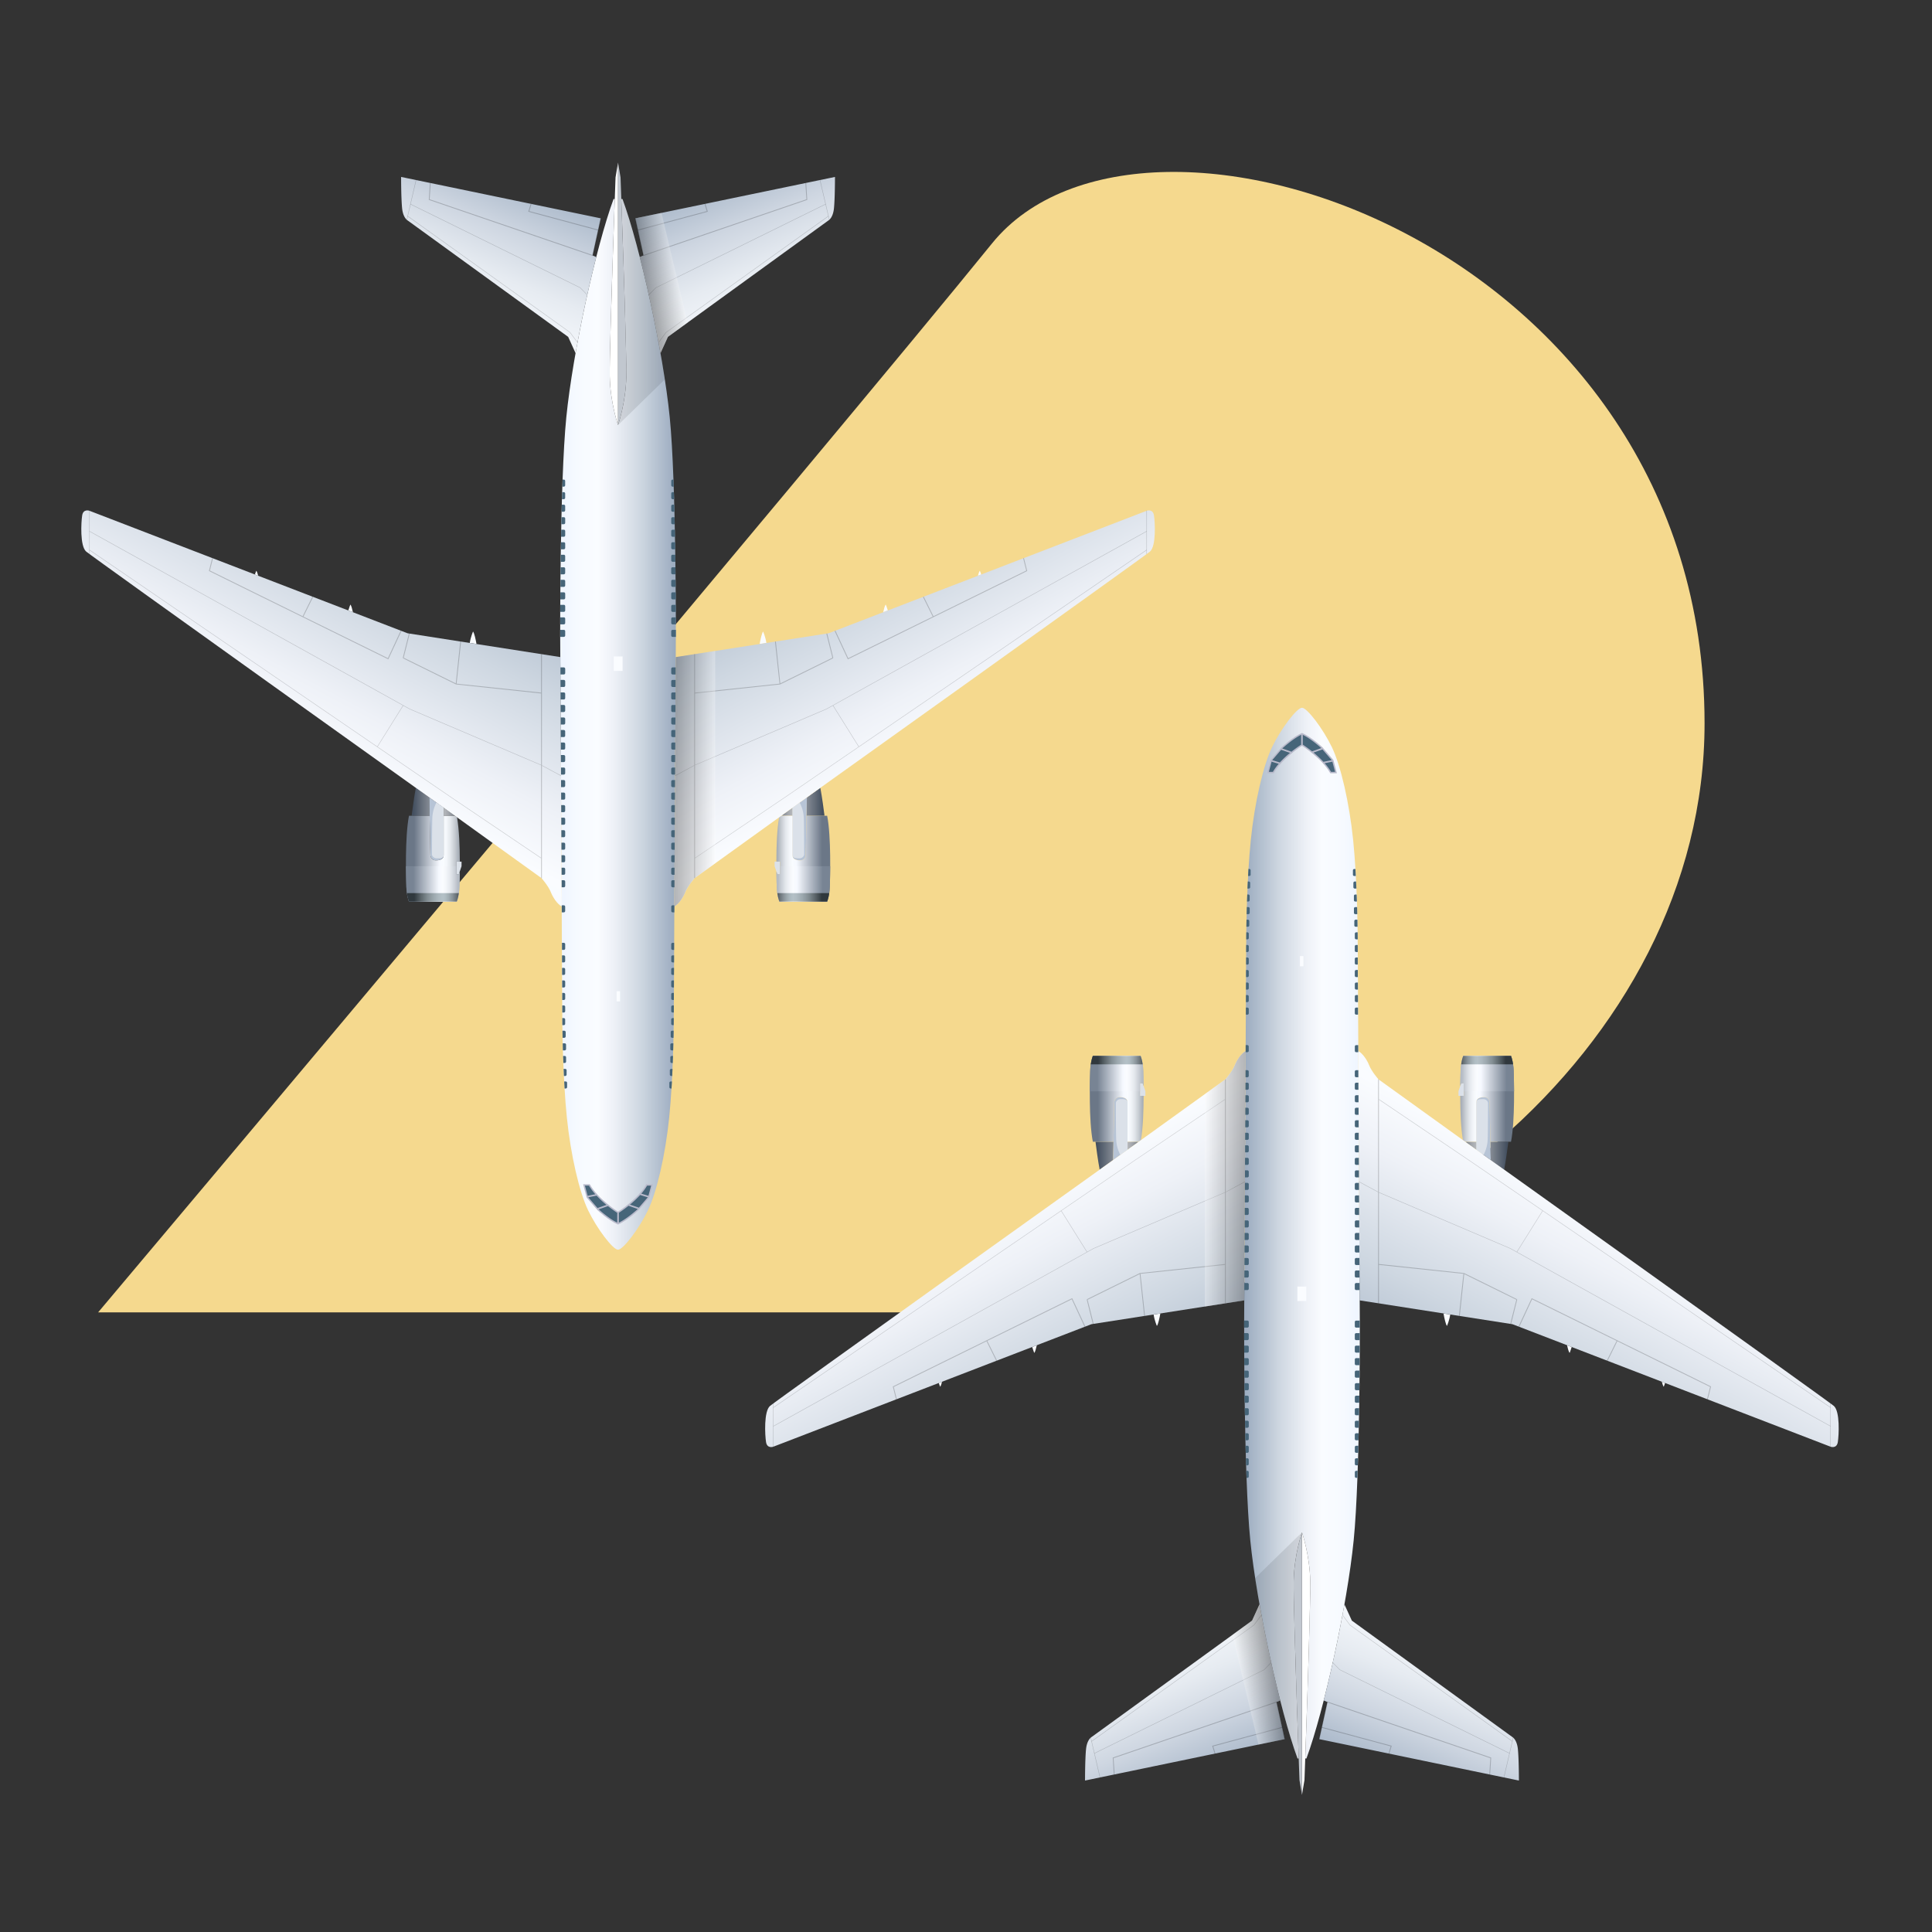 <svg width="404" height="404" fill="none" xmlns="http://www.w3.org/2000/svg">
  <rect width="100%" height="100%" fill="#333333" stroke="none"/>
  <path d="M219.93 274.433c67.847 0 136.511-55.139 136.511-123.168 0-100.368-117.301-139.487-148.995-100.368C175.789 90.016 20.515 274.433 20.515 274.433h199.452-.037Z" fill="#F5D98E"/>
  <path d="M270.518 330.662c.1-5.559 1.735-10.22 1.735-10.22s1.63 4.661 1.735 10.22c.078 4.337-.705 27.203-1.05 37.052h.251c3.709-10.095 8.517-31.983 9.88-45.637 1.364-13.648 1.281-45.809 1.281-45.809s-.424-72.118-.424-77.218c0-5.1-.162-15.456-.966-23.356-.805-7.901-2.602-15.619-4.457-19.47-1.855-3.851-5.179-8.224-6.25-8.224-1.071 0-4.394 4.373-6.249 8.224-1.855 3.851-3.647 11.569-4.452 19.47-.805 7.9-.967 18.262-.967 23.356 0 5.095-.423 77.218-.423 77.218s-.083 32.161 1.28 45.809c1.364 13.649 6.171 35.542 9.881 45.637h.251c-.35-9.849-1.129-32.715-1.05-37.052h-.006Z" fill="url(#a)"/>
  <path d="M272.253 320.442s-1.63 4.661-1.734 10.22c-.079 4.337.705 27.203 1.05 37.052h-.251c-3.051-8.308-6.845-24.6-8.857-37.721l9.787-9.556.005.005Z" fill="#000" style="mix-blend-mode:multiply" opacity=".1"/>
  <path d="M272.253 155.948s-4.227 2.681-5.909 5.748h-1.385l.742-2.79 2.299-2.665s2.398-2.205 4.259-2.973c1.86.768 4.258 2.973 4.258 2.973l2.299 2.665.742 2.79h-1.384c-1.683-3.067-5.91-5.748-5.91-5.748h-.011Z" fill="#B9BACB" style="mix-blend-mode:multiply"/>
  <path d="M226.889 372.329s0-4.478.214-6.569c.151-1.468.684-2.137.982-2.403a.263.263 0 0 0 .042-.037c.105-.083.172-.12.172-.12l33.525-24.313 1.552-3.407c.131.742.267 1.484.408 2.237a265.585 265.585 0 0 0 2.038 9.949 261.688 261.688 0 0 0 1.886 7.911l-.763.334 1.709 7.759-35.652 7.394-6.108 1.265h-.005Z" fill="url(#b)"/>
  <path d="M238.384 226.514v2.644h1.128v-.962l-.564-1.682h-.564Z" fill="#DBE1E9"/>
  <path d="m236.158 240.157-.376.271v-1.677h2.179c0 .037-.011.084-.016.125l-1.787 1.286v-.005Z" fill="url(#c)"/>
  <path d="M229.95 244.588c-.36-1.918-.726-4.677-.872-5.842h3.762l-.073 3.83c-.816.58-1.756 1.254-2.817 2.012Z" fill="url(#d)"/>
  <path d="M235.782 230.505v9.918c-.518.371-1.558 1.108-3.015 2.153l.235-12.024s.026-1.128 1.16-1.128 1.614.434 1.614 1.081h.006Z" fill="#B7C4D6"/>
  <path d="M235.76 230.281c.016.073.021.146.021.225v9.917c-.318.225-.825.591-1.51 1.077a7.573 7.573 0 0 1-.867-3.313c-.068-2.67-.068-7.603-.068-7.603s.167-.747 1.055-.747c.753 0 1.066.026 1.369.434v.01Z" fill="#DBE1E9"/>
  <path d="m233.002 230.553-.162 8.193h-4.316c-.868-4.441-.622-12.843-.554-14.823.068-1.981.554-3.125.554-3.125h9.99s.486 1.144.554 3.125c.021.585.058 1.729.073 3.166l-.193-.58h-.564v2.644h.768c-.011 3.057-.131 6.72-.58 9.259l-.46.329h-2.336v-8.24c0-.648-.475-1.082-1.614-1.082-1.139 0-1.16 1.129-1.16 1.129v.005Z" fill="url(#e)"/>
  <path d="M238.948 226.514h-.564v1.683h-10.497c.01-1.949.057-3.548.083-4.274.068-1.981.554-3.125.554-3.125h9.991s.486 1.144.554 3.125c.021.585.057 1.729.073 3.166l-.194-.58v.005Z" fill="url(#f)"/>
  <path d="M228.09 222.569c.168-1.134.434-1.766.434-1.766h9.991s.266.632.433 1.766H228.09Z" fill="url(#g)"/>
  <path d="M242.642 274.659c-.156.862-.454 2.299-.726 2.608 0 0-.507-1.155-.679-2.383l1.411-.22-.006-.005Zm-25.838 6.647c-.152.7-.345 1.405-.528 1.609 0 0-.23-.522-.434-1.238l.962-.371Zm-19.809 7.629c-.126.486-.261.893-.397 1.045 0 0-.136-.309-.293-.779l.685-.266h.005Z" fill="#FAFCFF"/>
  <path d="m228.216 276.905 31.967-4.985c.058-9.807.199-34.22.298-52.152-1.003.548-1.881 1.949-2.294 2.994-.527 1.327-1.954 2.941-1.954 2.941l-20.075 14.448s-73.816 52.707-75.138 53.841c-1.322 1.133-1.061 6.123-.836 7.555.224 1.432 1.499.983 1.499.983l66.533-25.625Z" fill="url(#h)"/>
  <path d="M161.757 302.551v-9.076h-.089v9.044h.01l.021.053.058-.021Zm62.362-31.053.084-.042 2.759 5.931-.162.073-2.681-5.764-17.666 8.695 2.037 4.107-.156.079-2.038-4.107-19.401 9.551.642 2.566-.167.042-.679-2.702 37.428-18.429Z" fill="#000" style="mix-blend-mode:multiply" opacity=".2"/>
  <path d="M256.15 225.709v4.144l-18.79 12.692-75.672 51.75.053.073 60.147-41.138 5.366 8.58-65.56 36.388.042.079 65.644-36.441 1.327-.737 27.448-11.704v14.923l-17.802 1.891-11.067 5.461.041.078-.083.021 1.275 5.1.172-.042-1.259-5.032 10.889-5.371.936 8.762.172-.021-.941-8.799 17.667-1.87v8.041h.177v-23.226l4.024-2.168-.042-.079-3.982 2.148v-23.503h-.182Zm0 4.248v19.344l-27.485 11.72-1.332.742-5.372-8.585 15.446-10.566 18.743-12.655Z" fill="#000" style="mix-blend-mode:multiply" opacity=".2"/>
  <path d="M306.108 226.514v2.644h-1.129v-.962l.564-1.682h.565Z" fill="#DBE1E9"/>
  <path d="m308.333 240.157.377.271v-1.677h-2.179c0 .037.01.084.015.125l1.782 1.286.005-.005Z" fill="url(#i)"/>
  <path d="M314.541 244.588c.36-1.918.726-4.677.873-5.842h-3.763l.074 3.83c.815.58 1.755 1.254 2.816 2.012Z" fill="url(#j)"/>
  <path d="M308.715 230.505v9.918c.517.371 1.557 1.108 3.015 2.153l-.235-12.024s-.026-1.128-1.16-1.128-1.615.434-1.615 1.081h-.005Z" fill="#B7C4D6"/>
  <path d="M308.736 230.281a1.035 1.035 0 0 0-.021.225v9.917c.319.225.825.591 1.51 1.077a7.56 7.56 0 0 0 .867-3.313c.068-2.67.068-7.603.068-7.603s-.167-.747-1.055-.747c-.753 0-1.066.026-1.369.434v.01Z" fill="#DBE1E9"/>
  <path d="m311.489 230.553.162 8.193h4.316c.868-4.441.627-12.843.554-14.823-.068-1.981-.554-3.125-.554-3.125h-9.99s-.486 1.144-.554 3.125c-.021.585-.058 1.729-.073 3.166l.193-.58h.564v2.644h-.768c.011 3.057.131 6.72.58 9.259l.46.329h2.336v-8.24c0-.648.475-1.082 1.614-1.082 1.14 0 1.16 1.129 1.16 1.129v.005Z" fill="url(#k)"/>
  <path d="M305.543 226.514h.565v1.683h10.497c-.01-1.949-.057-3.548-.083-4.274-.068-1.981-.554-3.125-.554-3.125h-9.991s-.486 1.144-.554 3.125c-.021.585-.057 1.729-.073 3.166l.193-.58v.005Z" fill="url(#l)"/>
  <path d="M316.401 222.569c-.167-1.134-.433-1.766-.433-1.766h-9.991s-.266.632-.434 1.766h10.858Z" fill="url(#m)"/>
  <path d="M301.849 274.659c.157.862.455 2.299.727 2.608 0 0 .507-1.155.679-2.383l-1.411-.22.005-.005Zm25.844 6.647c.151.7.345 1.405.528 1.609 0 0 .23-.522.433-1.238l-.961-.371Zm19.809 7.629c.125.48.261.893.397 1.045 0 0 .136-.309.293-.779l-.685-.266h-.005Z" fill="#FAFCFF"/>
  <path d="m316.276 276.905-31.968-4.985c-.057-9.807-.198-34.22-.298-52.152 1.003.548 1.881 1.949 2.294 2.994.528 1.327 1.954 2.941 1.954 2.941l20.076 14.448s73.821 52.707 75.138 53.841c1.322 1.133 1.061 6.123.836 7.555-.225 1.432-1.5.983-1.5.983l-66.532-25.625Z" fill="url(#n)"/>
  <path d="M382.83 302.488v-9.013h-.089v9.076l.057.021.021-.053h.011v-.031Zm-62.458-30.99-.078-.042-2.759 5.931.162.073 2.681-5.764 17.666 8.695-2.038 4.107.157.079 2.038-4.107 19.396 9.551-.643 2.566.172.042.68-2.702-37.434-18.429Z" fill="#000" style="mix-blend-mode:multiply" opacity=".2"/>
  <path d="M288.17 225.709v23.503l-3.982-2.148-.042.078 4.024 2.169v23.226h.178v-8.042l17.666 1.871-.941 8.799.178.021.935-8.763 10.89 5.372-1.26 5.032.173.042 1.275-5.1-.089-.021.042-.078-11.067-5.461-17.802-1.891v-14.923l27.442 11.704 1.327.737 65.645 36.44.041-.078-65.56-36.394 5.366-8.579 60.147 41.138.053-.074-75.672-51.755-18.789-12.692v-4.144h-.178v.011Zm18.92 16.903 15.446 10.566-5.371 8.585-1.333-.742-27.484-11.721v-19.343l18.742 12.655Zm-74.407 124.919.225 3.538.172-.011-.214-3.402 34.011-11.636 1.688 7.665.172-.036-1.73-7.859-.094.031-34.23 11.71Z" fill="#000" style="mix-blend-mode:multiply" opacity=".2"/>
  <path d="m253.479 365.061.513 1.656.167-.052-.455-1.484 14.427-3.883-.047-.172-14.605 3.935Zm-25.357-1.714-.087.02 1.939 8.32.087-.02-1.939-8.32Z" fill="#000" style="mix-blend-mode:multiply" opacity=".2"/>
  <path d="m228.236 364.099.053.073 33.953-24.318 1.578-2.111-.073-.053-1.573 2.101-33.938 24.308Zm.597 2.501.036.079 35.505-17.484 1.479-1.505-.063-.057-1.473 1.494-35.484 17.473Z" fill="#000" style="mix-blend-mode:multiply" opacity=".2"/>
  <path d="M317.619 372.329s0-4.478-.215-6.569c-.151-1.468-.684-2.137-.982-2.403-.016-.011-.031-.026-.042-.037a1.329 1.329 0 0 0-.172-.12l-33.525-24.313-1.552-3.407c-.131.742-.267 1.484-.408 2.237a267.6 267.6 0 0 1-2.037 9.949 264.687 264.687 0 0 1-1.887 7.911l.763.334-1.708 7.759 35.651 7.394 6.108 1.265h.006Z" fill="url(#o)"/>
  <path d="m311.824 367.531-.225 3.538-.172-.011.214-3.402-34.011-11.636-1.682 7.665-.173-.036 1.725-7.859.094.031 34.23 11.71Z" fill="#000" style="mix-blend-mode:multiply" opacity=".2"/>
  <path d="m291.028 365.061-.512 1.656-.167-.052.454-1.484-14.427-3.883.047-.172 14.605 3.935Zm25.354-1.72-1.939 8.32.086.02 1.94-8.32-.087-.02Z" fill="#000" style="mix-blend-mode:multiply" opacity=".2"/>
  <path d="m316.271 364.099-.052.073-33.954-24.318-1.573-2.111.068-.053 1.573 2.101 33.938 24.308Zm-.59 2.501-.042.079-35.505-17.484-1.474-1.505.063-.057 1.468 1.494 35.49 17.473Z" fill="#000" style="mix-blend-mode:multiply" opacity=".2"/>
  <path d="M272.253 320.442s1.631 4.661 1.735 10.22c.099 5.56-1.212 41.567-1.212 41.567l-.523 3.098v-54.89.005Z" fill="#fff"/>
  <path d="M272.253 320.442s-1.63 4.661-1.734 10.22c-.1 5.56 1.212 41.567 1.212 41.567l.522 3.098v-54.89.005Z" fill="#C1C7CF"/>
  <path style="mix-blend-mode:multiply" opacity=".3" d="M251.948 273.212v-44.415l4.29-3.088s1.427-1.614 1.954-2.942c.413-1.045 1.291-2.445 2.294-2.994-.099 17.939-.24 42.345-.298 52.153l-8.24 1.286Z" fill="url(#p)"/>
  <path style="mix-blend-mode:multiply" opacity=".3" d="M263.783 337.717a267.14 267.14 0 0 0 2.038 9.948 260.197 260.197 0 0 0 1.887 7.911l-.763.335 1.708 7.759-5.486 1.139-5.445-22.938 4.112-2.979 1.552-3.407c.131.742.267 1.484.408 2.237l-.011-.005Z" fill="url(#q)"/>
  <path d="M272.562 199.929h-.727v2.132h.727v-2.132Zm.601 69.102h-1.855v3.026h1.855v-3.026Z" fill="#FAFCFF"/>
  <path d="M272.421 155.712c.131.084.93.601 1.938 1.406l1.939-.679c-.162-.147-2.189-1.975-3.877-2.775v2.048Zm-.34 0v-2.048c-1.745.836-3.866 2.769-3.866 2.769l-.073.084 1.922.669a23.621 23.621 0 0 1 2.017-1.468v-.006Zm-2.325 1.72-1.855-.643-1.871 2.169 1.599.485a20.37 20.37 0 0 1 2.122-2.011h.005Zm-3.856 1.839-.565 2.132h.842c.334-.585.752-1.149 1.212-1.682l-1.489-.45Zm10.643-2.555-1.87.653a21.934 21.934 0 0 1 2.069 1.933l1.73-.345-1.929-2.241Zm2.064 2.56-1.599.319c.502.57.962 1.181 1.328 1.808h.841l-.565-2.127h-.005Zm5.314 39.805h-.329a.29.29 0 0 1-.288-.287v-.899a.29.29 0 0 1 .288-.292h.318c.006.517.006 1.003.006 1.447v.031h.005Zm-.011-2.649h-.313a.29.29 0 0 1-.287-.292v-.894c0-.162.13-.287.287-.287h.303c0 .512.01 1.003.016 1.473h-.006Zm-.036-2.639h-.387a.287.287 0 0 1-.287-.292v-.894c0-.157.13-.293.287-.293h.361c.01.507.021.998.026 1.479Zm-.052-2.633h-.413a.287.287 0 0 1-.287-.292v-.899c0-.162.13-.287.287-.287h.376c.016.501.026.992.037 1.478Zm-.079-2.639h-.339a.287.287 0 0 1-.288-.287v-.894c0-.162.131-.287.288-.287h.282c.021.496.036.987.057 1.473v-.005Zm-.104-2.711h-.34a.292.292 0 0 1-.293-.288v-.898c0-.157.131-.293.293-.293h.272c.021.496.047.988.068 1.479Zm-.126-2.624h-.318a.287.287 0 0 1-.288-.287V182a.29.29 0 0 1 .288-.287h.235c.031.491.057.982.083 1.479v-.006Zm.413 18.519h-.334a.292.292 0 0 1-.288-.293v-.899a.29.29 0 0 1 .288-.292h.329v1.478l.005.006Zm.016 2.612h-.35a.292.292 0 0 1-.288-.293v-.898c0-.157.131-.293.288-.293h.339c0 .46 0 .951.005 1.479l.006.005Zm.015 2.617h-.36a.29.29 0 0 1-.287-.292v-.894c0-.162.13-.287.287-.287h.35c0 .47.005.961.01 1.473Zm.011 2.619h-.371a.29.29 0 0 1-.287-.293v-.894c0-.161.13-.287.287-.287h.366c0 .476.005.967.005 1.474Zm.01 2.622h-.386a.295.295 0 0 1-.288-.293v-.898c0-.162.131-.288.288-.288h.381c0 .481.005.972.005 1.479Zm.047 7.85h-.428a.29.29 0 0 1-.287-.293v-.893a.29.29 0 0 1 .287-.293h.423c0 .486 0 .982.005 1.479Zm.026 5.24h-.459a.292.292 0 0 1-.288-.293v-.893c0-.162.131-.293.288-.293h.449c0 .486.005.982.005 1.479h.005Zm.016 2.618h-.475a.292.292 0 0 1-.288-.293v-.898c0-.162.131-.288.288-.288h.465c0 .486 0 .983.005 1.479h.005Zm.016 2.617h-.486a.29.29 0 0 1-.287-.292v-.899c0-.162.13-.288.287-.288h.481c0 .492 0 .983.005 1.479Zm.01 2.618h-.501a.29.29 0 0 1-.288-.292v-.899a.29.29 0 0 1 .288-.287h.496c0 .491.005.982.005 1.478Zm.021 2.612h-.517a.29.29 0 0 1-.287-.292v-.894c0-.162.13-.287.287-.287h.507c0 .491.005.982.01 1.473Zm.011 2.619h-.533a.292.292 0 0 1-.288-.293v-.893c0-.162.131-.293.288-.293h.527c0 .491 0 .982.006 1.474v.005Zm.015 2.624h-.543a.29.29 0 0 1-.287-.288v-.899c0-.162.13-.287.287-.287h.538c0 .491.005.988.005 1.479v-.005Zm.016 2.617h-.564a.29.29 0 0 1-.288-.288v-.898c0-.162.131-.288.288-.288h.553c0 .491.006.988.011 1.479v-.005Zm.016 2.618h-.575a.29.29 0 0 1-.287-.288v-.898a.29.29 0 0 1 .287-.288h.57c0 .492-.001.988.005 1.479v-.005Zm.01 2.617h-.59a.29.29 0 0 1-.288-.288v-.893c0-.162.131-.288.288-.288h.585c0 .497.005.988.005 1.474v-.005Zm.021 2.618h-.606a.29.29 0 0 1-.287-.292v-.894c0-.162.13-.287.287-.287h.596c0 .496.005.987.01 1.473Zm.01 2.618h-.621a.292.292 0 0 1-.288-.293v-.898c0-.162.131-.293.288-.293h.611c0 .497 0 .988.005 1.479l.005.005Zm.016 2.618h-.632a.29.29 0 0 1-.287-.293v-.898c0-.162.13-.288.287-.288h.627c0 .497.005.988.005 1.479Zm.016 2.617h-.653a.292.292 0 0 1-.288-.293v-.898a.29.29 0 0 1 .288-.288h.642c0 .497 0 .993.006 1.479h.005Zm.015 2.618h-.668a.29.29 0 0 1-.288-.292v-.894a.29.29 0 0 1 .288-.292h.658c0 .501.005.992.01 1.478Zm.016 2.618h-.684a.29.29 0 0 1-.288-.292v-.894a.29.29 0 0 1 .288-.292h.674c0 .501.005.993.01 1.468v.01Zm-.016 2.618h-.668a.295.295 0 0 1-.288-.293v-.893c0-.162.131-.293.288-.293h.689c0 .507.006.998.011 1.473h-.032v.006Zm0 2.619h-.668a.295.295 0 0 1-.288-.293v-.893c0-.162.131-.293.288-.293h.705c0 .512 0 .998.005 1.468 0 0-.031.006-.042.006v.005Zm0 7.853h-.668a.29.29 0 0 1-.288-.288v-.893c0-.162.131-.288.288-.288h.668c.027 0 .058 0 .084.016v1.447s-.052.016-.084.016v-.01Zm0 2.617h-.668a.29.29 0 0 1-.288-.288v-.893c0-.162.131-.287.288-.287h.668a.24.24 0 0 1 .084.01v1.447a.198.198 0 0 1-.078.016l-.006-.005Zm0 2.618h-.668a.29.29 0 0 1-.288-.287v-.899c0-.162.131-.287.288-.287h.668c.027 0 .053 0 .074.01 0 .46-.006.946-.006 1.453-.021.005-.041.01-.068.01Zm0 2.618h-.668a.292.292 0 0 1-.288-.293v-.899c0-.162.131-.287.288-.287h.668s.042 0 .063.005c0 .471-.005.962-.01 1.463-.016.006-.037.006-.053.006v.005Zm0 2.617h-.668a.29.29 0 0 1-.288-.292v-.899c0-.157.131-.293.288-.293h.71c0 .481-.01.972-.015 1.474h-.027v.01Zm.001 2.618h-.664a.29.29 0 0 1-.287-.292v-.894a.29.29 0 0 1 .287-.293h.684c0 .486-.01.978-.015 1.474l-.005.005Zm-.032 2.619h-.632a.29.29 0 0 1-.287-.292v-.894a.29.29 0 0 1 .287-.292h.653c-.005.486-.016.977-.021 1.473v.005Zm-.042 2.617h-.595a.29.29 0 0 1-.288-.288v-.899a.29.29 0 0 1 .288-.292h.616c-.01.486-.016.982-.026 1.479h.005Zm-.052 2.618h-.543a.29.29 0 0 1-.288-.287v-.899c0-.162.131-.287.288-.287h.569c-.005.491-.016.982-.026 1.479v-.006Zm-.057 2.618h-.486a.29.29 0 0 1-.288-.288v-.899a.29.29 0 0 1 .288-.287h.517c-.011.491-.021.988-.037 1.479l.006-.005Zm-.063 2.618h-.418a.29.29 0 0 1-.287-.293v-.893a.29.29 0 0 1 .287-.293h.46c-.011.497-.021.988-.037 1.479h-.005Zm-.078 2.618h-.34a.29.29 0 0 1-.287-.288v-.893a.29.29 0 0 1 .287-.293h.387c-.016.492-.027.988-.047 1.474Zm-.089 2.622h-.251a.29.29 0 0 1-.287-.292v-.894a.29.29 0 0 1 .287-.292h.303c-.016.496-.037.987-.052 1.478Zm-23.007-109.958h-.256v-.031c0-.444 0-.93.006-1.447h.25a.29.29 0 0 1 .288.292v.899a.29.29 0 0 1-.288.287Zm0-2.649h-.24c0-.47.011-.961.016-1.473h.23a.29.29 0 0 1 .287.287v.894a.29.29 0 0 1-.287.292h-.006Zm.105-2.639h-.313c.005-.481.015-.972.026-1.479h.287c.162 0 .293.136.293.293v.894a.292.292 0 0 1-.293.292Zm.084-2.634h-.34c.01-.486.026-.977.037-1.478h.303a.29.29 0 0 1 .292.287v.899c0 .162-.13.292-.292.292Zm0-2.639h-.266c.015-.486.036-.977.052-1.473h.209a.29.29 0 0 1 .293.287v.894a.288.288 0 0 1-.293.287l.005.005Zm.099-2.711h-.267c.021-.491.047-.983.068-1.479h.199c.162 0 .292.136.292.293v.898c0 .162-.13.288-.292.288Zm.11-2.623h-.251c.026-.497.052-.988.083-1.479h.162c.162 0 .288.131.288.287v.899a.287.287 0 0 1-.288.288l.006.005Zm-.398 18.518h-.261v-1.478h.261a.29.29 0 0 1 .288.292v.899a.292.292 0 0 1-.288.293v-.006Zm0 2.613h-.277c0-.528 0-1.019.006-1.479h.271a.29.29 0 0 1 .288.292v.899a.292.292 0 0 1-.288.293v-.005Zm0 2.617h-.292c0-.512.005-1.003.01-1.473h.282a.29.29 0 0 1 .288.287v.894a.29.29 0 0 1-.288.292Zm.001 2.618h-.303c0-.507 0-.998.005-1.474h.292a.29.29 0 0 1 .288.287v.894a.292.292 0 0 1-.288.293h.006Zm0 2.624h-.314c0-.507 0-.998.006-1.479h.308a.29.29 0 0 1 .287.288v.898c0 .157-.13.293-.287.293Zm-.001 7.848h-.36c0-.497 0-.993.005-1.479h.35c.157 0 .288.131.288.293v.893a.292.292 0 0 1-.288.293h.005Zm.001 5.24h-.392c0-.497.005-.988.005-1.479h.381c.157 0 .288.131.288.293v.893a.292.292 0 0 1-.288.293h.006Zm0 2.618h-.403c0-.496 0-.988.006-1.479h.397a.29.29 0 0 1 .287.288v.898c0 .157-.13.293-.287.293Zm0 2.618h-.418c0-.496.005-.987.01-1.479h.413a.29.29 0 0 1 .287.288v.899a.29.29 0 0 1-.287.292h-.005Zm-.001 2.617h-.433c0-.496.005-.987.005-1.478h.428a.29.29 0 0 1 .288.287v.899a.29.29 0 0 1-.288.292Zm.001 2.614h-.449c0-.491.005-.982.01-1.473h.439c.157 0 .287.13.287.287v.894a.29.29 0 0 1-.287.292Zm0 2.617h-.466c0-.491.006-.982.006-1.473h.46c.156 0 .287.131.287.293v.893a.292.292 0 0 1-.287.293v-.006Zm0 2.624h-.476c0-.491.005-.982.005-1.479h.471a.29.29 0 0 1 .287.288v.898a.29.29 0 0 1-.287.288v.005Zm0 2.616h-.497c0-.491.005-.982.011-1.479h.486a.29.29 0 0 1 .287.288v.898a.287.287 0 0 1-.287.288v.005Zm0 2.619h-.507c0-.491.005-.982.005-1.479h.502a.29.29 0 0 1 .287.288v.899c0 .162-.13.287-.287.287v.005Zm-.001 2.618h-.522c0-.486 0-.982.005-1.473h.517a.29.29 0 0 1 .288.287v.893a.287.287 0 0 1-.288.288v.005Zm0 2.617h-.538c0-.486.005-.982.011-1.473h.527a.29.29 0 0 1 .288.287v.894a.29.29 0 0 1-.288.292Zm0 2.619h-.553c0-.486 0-.977.005-1.479h.543c.157 0 .288.131.288.293v.898a.295.295 0 0 1-.288.293l.005-.005Zm.001 2.617h-.565c0-.486 0-.977.006-1.479h.559a.29.29 0 0 1 .287.288v.898a.292.292 0 0 1-.287.293Zm0 2.618h-.586c0-.486.006-.977.006-1.479h.574a.29.29 0 0 1 .288.288v.898a.292.292 0 0 1-.288.293h.006Zm0 2.617h-.601c0-.486.005-.977.01-1.478h.591a.29.29 0 0 1 .287.292v.894a.29.29 0 0 1-.287.292Zm0 2.619h-.617c0-.481.005-.972.011-1.473h.606a.29.29 0 0 1 .287.292v.894a.29.29 0 0 1-.287.292v-.005Zm0 2.618h-.633c0-.476.006-.967.011-1.479h.622c.156 0 .287.131.287.292v.894a.292.292 0 0 1-.287.293Zm-.001 2.618h-.642c0-.47.005-.962.005-1.479h.637c.157 0 .288.131.288.293v.893a.295.295 0 0 1-.288.293Zm.001 7.853h-.685v-1.474h.685a.29.29 0 0 1 .287.288v.893a.287.287 0 0 1-.287.288v.005Zm0 2.617h-.679v-1.473h.679c.157 0 .287.13.287.287v.894c0 .161-.13.287-.287.287v.005Zm0 2.619h-.664c0-.518-.005-1.009-.011-1.479h.675a.29.29 0 0 1 .287.287v.899a.29.29 0 0 1-.287.287v.006Zm-.001 2.617h-.648c0-.507-.005-.998-.015-1.479h.663a.29.29 0 0 1 .288.287v.899a.292.292 0 0 1-.288.293Zm0 2.618h-.627c0-.507-.005-.998-.015-1.479h.642c.157 0 .288.131.288.293v.899a.29.29 0 0 1-.288.292v-.005Zm.001 2.618h-.596c-.005-.497-.016-.988-.016-1.474h.617a.29.29 0 0 1 .287.293v.893a.29.29 0 0 1-.287.293l-.005-.005Zm0 2.618h-.565c-.005-.496-.015-.988-.021-1.474h.586c.156 0 .287.131.287.293v.894a.29.29 0 0 1-.287.292v-.005Zm0 2.618h-.523c-.005-.497-.015-.988-.021-1.479h.544a.29.29 0 0 1 .287.292v.899a.29.29 0 0 1-.287.288Zm-.001 2.617h-.47l-.031-1.479h.501a.29.29 0 0 1 .288.287v.899a.287.287 0 0 1-.288.287v.006Zm.001 2.619h-.413c-.016-.497-.026-.988-.036-1.479h.449a.29.29 0 0 1 .287.287v.899c0 .162-.13.288-.287.288v.005Zm-.001 2.617h-.35c-.016-.491-.021-.988-.036-1.479h.386c.157 0 .288.131.288.293v.893a.292.292 0 0 1-.288.293Zm.001 2.618h-.272l-.047-1.474h.313c.157 0 .288.131.288.293v.893a.287.287 0 0 1-.288.288h.006Zm0 2.623h-.183c-.016-.491-.032-.982-.053-1.479h.23c.157 0 .288.131.288.293v.894a.29.29 0 0 1-.288.292h.006Z" fill="#466579"/>
  <path d="M130.973 78.665c-.099 5.56-1.735 10.22-1.735 10.22s-1.63-4.66-1.734-10.22c-.079-4.337.705-27.203 1.05-37.052h-.251c-3.71 10.095-8.517 31.983-9.881 45.637-1.363 13.648-1.28 45.809-1.28 45.809s.423 72.118.423 77.218c0 5.1.162 15.456.967 23.357.805 7.9 2.602 15.618 4.457 19.469 1.855 3.851 5.178 8.224 6.249 8.224 1.072 0 4.395-4.373 6.25-8.224 1.855-3.851 3.647-11.569 4.452-19.469.804-7.901.966-18.262.966-23.357 0-5.095.424-77.218.424-77.218s.083-32.161-1.281-45.81c-1.363-13.647-6.171-35.541-9.88-45.636h-.251c.35 9.85 1.128 32.715 1.05 37.052h.005Z" fill="url(#r)"/>
  <path d="M129.238 88.885s1.631-4.66 1.735-10.22c.078-4.337-.705-27.203-1.05-37.052h.251c3.051 8.308 6.845 24.6 8.856 37.72l-9.787 9.558-.005-.006Z" fill="#000" style="mix-blend-mode:multiply" opacity=".1"/>
  <path d="M129.238 253.38s4.228-2.681 5.91-5.748h1.385l-.742 2.791-2.299 2.664s-2.399 2.205-4.259 2.974c-1.86-.769-4.258-2.974-4.258-2.974l-2.3-2.664-.741-2.791h1.384c1.683 3.067 5.91 5.748 5.91 5.748h.01Z" fill="#B9BACB" style="mix-blend-mode:multiply"/>
  <path d="M174.603 37s0 4.478-.214 6.568c-.152 1.468-.685 2.137-.983 2.403a.31.31 0 0 0-.041.037c-.105.083-.173.12-.173.12l-33.525 24.313-1.552 3.407c-.13-.742-.266-1.484-.407-2.237a265 265 0 0 0-2.038-9.949 264.01 264.01 0 0 0-1.886-7.91l.763-.335-1.709-7.76 35.652-7.393L174.598 37h.005Z" fill="url(#s)"/>
  <path d="M163.108 182.813v-2.643h-1.129v.961l.565 1.682h.564Z" fill="#DBE1E9"/>
  <path d="m165.334 169.171.376-.272v1.677h-2.178c0-.036.01-.083.015-.125l1.787-1.286v.006Z" fill="url(#t)"/>
  <path d="M171.541 164.739c.361 1.918.727 4.677.873 5.842h-3.762l.073-3.83c.815-.58 1.756-1.254 2.816-2.012Z" fill="url(#u)"/>
  <path d="M165.71 178.822v-9.918c.517-.371 1.557-1.107 3.015-2.153l-.235 12.024s-.026 1.128-1.16 1.128-1.615-.433-1.615-1.081h-.005Z" fill="#B7C4D6"/>
  <path d="M165.731 179.046a1.101 1.101 0 0 1-.021-.225v-9.917c.319-.225.826-.59 1.51-1.076.392.742.826 1.875.868 3.312.068 2.67.068 7.603.068 7.603s-.167.747-1.056.747c-.752 0-1.066-.026-1.369-.433v-.011Z" fill="#DBE1E9"/>
  <path d="m168.49 178.774.162-8.193h4.316c.867 4.441.622 12.843.554 14.824-.068 1.98-.554 3.124-.554 3.124h-9.991s-.486-1.144-.554-3.124c-.02-.586-.057-1.73-.073-3.167l.194.58h.564v-2.644h-.768c.01-3.057.13-6.719.58-9.259l.46-.329h2.335v8.24c0 .648.476 1.082 1.615 1.082s1.16-1.129 1.16-1.129v-.005Z" fill="url(#v)"/>
  <path d="M162.544 182.813h.564v-1.683h10.497c-.01 1.949-.057 3.548-.083 4.275-.068 1.98-.554 3.124-.554 3.124h-9.991s-.486-1.144-.553-3.124c-.021-.586-.058-1.73-.074-3.167l.194.58v-.005Z" fill="url(#w)"/>
  <path d="M173.402 186.758c-.167 1.134-.434 1.766-.434 1.766h-9.99s-.267-.632-.434-1.766h10.858Z" fill="url(#x)"/>
  <path d="M158.849 134.668c.157-.862.455-2.299.727-2.607 0 0 .506 1.154.679 2.382l-1.411.22.005.005Zm25.839-6.647c.152-.7.345-1.405.528-1.609 0 0 .23.523.434 1.238l-.962.371Zm19.809-7.627c.125-.486.261-.894.397-1.045 0 0 .136.308.293.778l-.685.267h-.005Z" fill="#FAFCFF"/>
  <path d="m173.276 132.422-31.968 4.985c-.057 9.808-.198 34.22-.298 52.153 1.004-.549 1.882-1.949 2.294-2.994.528-1.328 1.955-2.942 1.955-2.942l20.075-14.448s73.816-52.707 75.138-53.84c1.322-1.134 1.061-6.124.836-7.556-.225-1.432-1.499-.982-1.499-.982l-66.533 25.624Z" fill="url(#y)"/>
  <path d="M239.735 106.777v9.077h.089v-9.045h-.011l-.021-.053-.057.021Zm-62.362 31.053-.084.042-2.759-5.931.162-.073 2.681 5.764 17.666-8.695-2.038-4.107.157-.078 2.038 4.107 19.401-9.552-.643-2.566.168-.041.679 2.701-37.428 18.429Z" fill="#000" style="mix-blend-mode:multiply" opacity=".2"/>
  <path d="M145.342 183.618v-4.143l18.79-12.692 75.671-51.751-.052-.073-60.147 41.138-5.367-8.58 65.561-36.388-.042-.078-65.644 36.44-1.327.737-27.448 11.704v-14.923l17.802-1.891 11.067-5.461-.042-.078.084-.021-1.275-5.1-.172.042 1.259 5.032-10.89 5.371-.935-8.762-.172.021.94 8.799-17.666 1.871v-8.042h-.178v23.226l-4.023 2.168.042.079 3.981-2.148v23.503h.183Zm0-4.248v-19.344l27.485-11.72 1.332-.742 5.372 8.585-15.446 10.566-18.743 12.655Z" fill="#000" style="mix-blend-mode:multiply" opacity=".2"/>
  <path d="M95.384 182.813v-2.643h1.129v.961l-.565 1.682h-.564Z" fill="#DBE1E9"/>
  <path d="m93.158 169.171-.376-.272v1.677h2.179c0-.036-.01-.083-.016-.125l-1.781-1.286-.006.006Z" fill="url(#z)"/>
  <path d="M86.95 164.739c-.36 1.918-.725 4.677-.872 5.842h3.762l-.073-3.83c-.815-.58-1.755-1.254-2.816-2.012Z" fill="url(#A)"/>
  <path d="M92.777 178.822v-9.918c-.517-.371-1.557-1.107-3.015-2.153l.235 12.024s.026 1.128 1.16 1.128 1.615-.433 1.615-1.081h.005Z" fill="#B7C4D6"/>
  <path d="M92.756 179.046a1.06 1.06 0 0 0 .02-.225v-9.917c-.318-.225-.825-.59-1.51-1.076a7.566 7.566 0 0 0-.867 3.312c-.067 2.67-.067 7.603-.067 7.603s.167.747 1.055.747c.752 0 1.066-.026 1.369-.433v-.011Z" fill="#DBE1E9"/>
  <path d="m90.002 178.774-.162-8.193h-4.316c-.867 4.441-.627 12.843-.554 14.824.068 1.98.554 3.124.554 3.124h9.99s.487-1.144.555-3.124c.02-.586.057-1.73.073-3.167l-.193.58h-.565v-2.644h.768c-.01-3.057-.13-6.719-.58-9.259l-.46-.329h-2.335v8.24c0 .648-.476 1.082-1.615 1.082s-1.16-1.129-1.16-1.129v-.005Z" fill="url(#B)"/>
  <path d="M95.948 182.813h-.564v-1.683H84.886c.011 1.949.058 3.548.084 4.275.068 1.98.554 3.124.554 3.124h9.99s.487-1.144.555-3.124c.02-.586.057-1.73.073-3.167l-.194.58v-.005Z" fill="url(#C)"/>
  <path d="M85.09 186.758c.168 1.134.434 1.766.434 1.766h9.991s.266-.632.434-1.766H85.09Z" fill="url(#D)"/>
  <path d="M99.643 134.668c-.157-.862-.455-2.299-.727-2.607 0 0-.506 1.154-.679 2.382l1.41.22-.004.005ZM73.8 128.021c-.152-.7-.346-1.405-.528-1.609 0 0-.23.523-.434 1.238l.961.371Zm-19.81-7.627c-.125-.481-.261-.894-.397-1.045 0 0-.136.308-.293.778l.685.267h.005Z" fill="#FAFCFF"/>
  <path d="m85.216 132.422 31.968 4.985c.057 9.808.198 34.22.297 52.153-1.003-.549-1.881-1.949-2.293-2.994-.528-1.328-1.955-2.942-1.955-2.942l-20.075-14.448s-73.821-52.707-75.138-53.84c-1.322-1.134-1.06-6.124-.836-7.556.224-1.432 1.5-.982 1.5-.982l66.532 25.624Z" fill="url(#E)"/>
  <path d="M18.663 106.84v9.014h.088v-9.077l-.057-.021-.02.053h-.011v.031Zm62.457 30.99.078.042 2.759-5.931-.162-.073-2.681 5.764-17.666-8.695 2.038-4.107-.157-.078-2.038 4.107-19.396-9.552.643-2.566-.173-.041-.68 2.701L81.12 137.83Z" fill="#000" style="mix-blend-mode:multiply" opacity=".2"/>
  <path d="M113.322 183.618v-23.502l3.982 2.147.042-.078-4.024-2.169V136.79h-.177v8.042l-17.667-1.871.94-8.799-.177-.021-.935 8.763-10.89-5.372 1.26-5.032-.173-.041-1.275 5.099.09.021-.043.079 11.067 5.46 17.803 1.891v14.924l-27.443-11.705-1.327-.737-65.645-36.44-.041.078 65.56 36.394-5.366 8.58-60.147-41.138-.053.073 75.672 51.755 18.79 12.692v4.144h.177v-.011Zm-18.92-16.903L78.956 156.15l5.372-8.585 1.332.742 27.485 11.72v19.343l-18.743-12.655Zm74.407-124.919-.225-3.537-.172.01.214 3.402-34.011 11.636-1.687-7.665-.173.036 1.73 7.86.094-.032 34.23-11.71Z" fill="#000" style="mix-blend-mode:multiply" opacity=".2"/>
  <path d="m148.013 44.268-.512-1.657-.168.052.455 1.484-14.427 3.883.047.172 14.605-3.934Zm25.358 1.712.086-.02-1.939-8.32-.087.02 1.94 8.32Z" fill="#000" style="mix-blend-mode:multiply" opacity=".2"/>
  <path d="m173.255 45.229-.052-.074-33.953 24.319-1.578 2.11.073.053 1.573-2.1 33.937-24.308Zm-.595-2.502-.037-.078-35.505 17.483-1.479 1.505.063.057 1.473-1.494 35.485-17.473Z" fill="#000" style="mix-blend-mode:multiply" opacity=".2"/>
  <path d="M83.873 37s0 4.478.214 6.568c.152 1.468.685 2.137.983 2.403.015.01.031.026.042.037.104.083.172.12.172.12l33.525 24.313 1.552 3.407c.13-.742.266-1.484.407-2.237a267.015 267.015 0 0 1 2.038-9.949 264.082 264.082 0 0 1 1.886-7.91l-.762-.335 1.708-7.76-35.651-7.393L83.878 37h-.005Z" fill="url(#F)"/>
  <path d="m89.668 41.796.225-3.537.172.01-.214 3.402 34.011 11.636 1.682-7.665.173.036-1.725 7.86-.094-.032-34.23-11.71Z" fill="#000" style="mix-blend-mode:multiply" opacity=".2"/>
  <path d="m110.464 44.268.512-1.657.168.052-.455 1.484 14.427 3.883-.047.172-14.605-3.934ZM85.11 45.987l1.939-8.32-.087-.02-1.939 8.32.087.02Z" fill="#000" style="mix-blend-mode:multiply" opacity=".2"/>
  <path d="m85.221 45.229.053-.074 33.953 24.319 1.573 2.11-.068.053-1.573-2.1-33.938-24.308Zm.59-2.502.042-.078 35.506 17.483 1.473 1.505-.063.057-1.468-1.494-35.49-17.473Z" fill="#000" style="mix-blend-mode:multiply" opacity=".2"/>
  <path d="M129.238 88.885s-1.63-4.66-1.734-10.22c-.1-5.56 1.212-41.567 1.212-41.567l.522-3.098v54.89-.005Z" fill="#fff"/>
  <path d="M129.238 88.885s1.631-4.66 1.735-10.22c.099-5.56-1.212-41.567-1.212-41.567L129.238 34v54.89-.005Z" fill="#C1C7CF"/>
  <path style="mix-blend-mode:multiply" opacity=".3" d="M149.543 136.116v44.414l-4.289 3.088s-1.427 1.614-1.955 2.942c-.412 1.045-1.29 2.445-2.294 2.994.1-17.938.241-42.345.298-52.153l8.24-1.285Z" fill="url(#G)"/>
  <path style="mix-blend-mode:multiply" opacity=".3" d="M137.708 71.61a265.035 265.035 0 0 0-2.038-9.948 260.897 260.897 0 0 0-1.886-7.911l.763-.334-1.709-7.76 5.487-1.139 5.445 22.939-4.113 2.978-1.552 3.407c-.13-.742-.266-1.484-.407-2.237l.01.006Z" fill="url(#H)"/>
  <path d="M128.93 209.399h.726v-2.131h-.726v2.131Zm-.601-69.103h1.855v-3.025h-1.855v3.025Z" fill="#FAFCFF"/>
  <path d="M129.071 253.614c-.131-.084-.93-.601-1.939-1.406l-1.938.68c.162.146 2.189 1.975 3.877 2.774v-2.048Zm.339 0v2.048c1.746-.836 3.867-2.769 3.867-2.769l.073-.084-1.923-.669a23.402 23.402 0 0 1-2.017 1.469v.005Zm2.326-1.72 1.855.643 1.87-2.168-1.598-.486a20.37 20.37 0 0 1-2.122 2.011h-.005Zm3.856-1.839.564-2.132h-.841a10.826 10.826 0 0 1-1.212 1.682l1.489.45Zm-10.644 2.555 1.871-.653a21.683 21.683 0 0 1-2.069-1.933l-1.73.345 1.928 2.241Zm-2.064-2.56 1.599-.319a11.738 11.738 0 0 1-1.327-1.808h-.841l.564 2.127h.005Zm-5.314-39.803h.33a.29.29 0 0 1 .287.287v.899a.292.292 0 0 1-.287.293h-.319c-.005-.518-.005-1.004-.005-1.448v-.031h-.006Zm.011 2.649h.313a.29.29 0 0 1 .288.292v.894a.287.287 0 0 1-.288.287h-.303c0-.512-.01-1.003-.015-1.473h.005Zm.036 2.639h.387c.162 0 .288.131.288.293v.893a.295.295 0 0 1-.288.293h-.36c-.011-.507-.021-.998-.027-1.479Zm.052 2.633h.413c.162 0 .288.13.288.292v.899a.287.287 0 0 1-.288.287h-.376c-.016-.501-.026-.992-.037-1.478Zm.079 2.639h.34c.162 0 .287.131.287.287v.894a.286.286 0 0 1-.287.287h-.283c-.02-.496-.036-.987-.057-1.473v.005Zm.105 2.711h.339c.162 0 .293.131.293.288v.898a.296.296 0 0 1-.293.293h-.271c-.021-.496-.047-.987-.068-1.479Zm.125 2.624h.319c.162 0 .287.13.287.287v.899a.29.29 0 0 1-.287.287h-.236c-.031-.491-.057-.982-.083-1.478v.005Zm-.413-18.519h.335c.156 0 .287.131.287.293v.899a.29.29 0 0 1-.287.292h-.33v-1.478l-.005-.006Zm-.015-2.612h.35c.156 0 .287.131.287.293v.899a.295.295 0 0 1-.287.292h-.34c0-.46 0-.951-.005-1.479l-.005-.005Zm-.016-2.617h.36a.29.29 0 0 1 .288.292v.894a.287.287 0 0 1-.288.287h-.35c0-.47-.005-.961-.01-1.473Zm-.011-2.618h.371a.29.29 0 0 1 .288.292v.894a.287.287 0 0 1-.288.287h-.366c0-.475-.005-.967-.005-1.473Zm-.01-2.623h.387c.156 0 .287.136.287.293v.898a.287.287 0 0 1-.287.288h-.382c0-.481-.005-.972-.005-1.479Zm-.047-7.85h.428c.157 0 .288.131.288.293v.894a.29.29 0 0 1-.288.292h-.423c0-.486 0-.982-.005-1.479Zm-.026-5.24h.46c.156 0 .287.131.287.293v.893a.292.292 0 0 1-.287.293h-.45c0-.486-.005-.982-.005-1.479h-.005Zm-.016-2.618h.476c.156 0 .287.131.287.293v.898a.287.287 0 0 1-.287.288h-.465c0-.486 0-.983-.006-1.479h-.005Zm-.016-2.617h.486c.157 0 .288.131.288.293v.898a.287.287 0 0 1-.288.288h-.48c0-.492 0-.983-.006-1.479Zm-.01-2.618h.502a.29.29 0 0 1 .287.292v.899a.29.29 0 0 1-.287.287h-.497c0-.491-.005-.982-.005-1.478Zm-.021-2.612h.517a.29.29 0 0 1 .288.292v.894a.287.287 0 0 1-.288.287h-.507c0-.491-.005-.982-.01-1.473Zm-.01-2.619h.533c.156 0 .287.131.287.293v.893a.292.292 0 0 1-.287.293h-.528c0-.491 0-.982-.005-1.473v-.006Zm-.016-2.623h.543a.29.29 0 0 1 .288.287v.899a.287.287 0 0 1-.288.287h-.538c0-.491-.005-.987-.005-1.479v.006Zm-.016-2.618h.565a.29.29 0 0 1 .287.288v.899a.286.286 0 0 1-.287.287h-.554c0-.491-.005-.988-.011-1.479v.005Zm-.016-2.618h.575a.29.29 0 0 1 .288.288v.898a.29.29 0 0 1-.288.288h-.569c0-.491 0-.988-.006-1.479v.005Zm-.01-2.617h.591a.29.29 0 0 1 .287.288v.893a.287.287 0 0 1-.287.288h-.586c0-.497-.005-.988-.005-1.474v.005Zm-.021-2.618h.606c.157 0 .288.131.288.293v.893a.287.287 0 0 1-.288.287h-.595c0-.496-.006-.987-.011-1.473Zm-.01-2.618h.622c.156 0 .287.131.287.293v.898a.292.292 0 0 1-.287.293h-.612c0-.496 0-.988-.005-1.479l-.005-.005Zm-.016-2.618h.632c.157 0 .288.131.288.293v.899a.287.287 0 0 1-.288.287h-.627c0-.496-.005-.988-.005-1.479Zm-.016-2.617h.654c.156 0 .287.131.287.293v.898a.29.29 0 0 1-.287.288h-.643c0-.497 0-.993-.005-1.479h-.006Zm-.015-2.618h.669a.29.29 0 0 1 .287.292v.894a.292.292 0 0 1-.287.293h-.659c0-.502-.005-.993-.01-1.479Zm-.016-2.618h.685a.29.29 0 0 1 .287.292v.894a.29.29 0 0 1-.287.292h-.674c0-.501-.006-.992-.011-1.468v-.01Zm.016-2.618h.669c.156 0 .287.136.287.293v.894a.29.29 0 0 1-.287.292h-.69c0-.507-.005-.998-.011-1.473h.032v-.006Zm0-2.619h.669c.156 0 .287.136.287.293v.893a.292.292 0 0 1-.287.293h-.706c0-.512 0-.998-.005-1.468 0 0 .031-.005.042-.005v-.006Zm0-7.852h.669a.29.29 0 0 1 .287.287v.893a.287.287 0 0 1-.287.288h-.669c-.026 0-.058 0-.084-.016v-1.447s.052-.016.084-.016v.011Zm0-2.618h.669a.29.29 0 0 1 .287.288v.893a.287.287 0 0 1-.287.288h-.669c-.026 0-.058 0-.084-.011V129.1a.2.2 0 0 1 .079-.016l.005.005Zm0-2.618h.669a.29.29 0 0 1 .287.287v.899a.286.286 0 0 1-.287.287h-.669c-.026 0-.052 0-.073-.01 0-.46.005-.946.005-1.453a.278.278 0 0 1 .068-.01Zm0-2.618h.669c.156 0 .287.131.287.293v.899a.286.286 0 0 1-.287.287h-.669s-.042 0-.063-.005c0-.47.005-.962.011-1.463.015-.005.036-.005.052-.005v-.006Zm0-2.617h.669a.29.29 0 0 1 .287.292v.899a.295.295 0 0 1-.287.293h-.711c0-.481.01-.972.016-1.474h.026v-.01Zm0-2.618h.663c.157 0 .288.131.288.293v.893a.292.292 0 0 1-.288.293h-.684c0-.486.01-.977.015-1.474l.006-.005Zm.031-2.619h.632a.29.29 0 0 1 .288.292v.894a.292.292 0 0 1-.288.293h-.653c.005-.486.016-.978.021-1.474v-.005Zm.042-2.616h.596a.29.29 0 0 1 .287.287v.899a.29.29 0 0 1-.287.292h-.617c.01-.486.016-.982.026-1.478h-.005Zm.052-2.619h.544a.29.29 0 0 1 .287.287v.899a.286.286 0 0 1-.287.287h-.57c.005-.491.016-.982.026-1.478v.005Zm.058-2.617h.486a.29.29 0 0 1 .287.287v.899a.29.29 0 0 1-.287.287h-.518c.011-.491.021-.987.037-1.479l-.005.006Zm.062-2.619h.418c.157 0 .288.131.288.293v.893a.292.292 0 0 1-.288.293h-.46c.011-.497.021-.988.037-1.479h.005Zm.079-2.618h.339a.29.29 0 0 1 .288.288v.893a.292.292 0 0 1-.288.293h-.386c.015-.491.026-.988.047-1.474Zm.088-2.622h.251a.29.29 0 0 1 .288.292v.894a.292.292 0 0 1-.288.293h-.303c.016-.497.037-.988.052-1.479Zm23.008 109.957h.256v.031c0 .444 0 .93-.005 1.448h-.251a.292.292 0 0 1-.288-.293v-.899a.29.29 0 0 1 .288-.287Zm0 2.649h.24c0 .47-.01.961-.016 1.473h-.229a.29.29 0 0 1-.288-.287v-.894a.29.29 0 0 1 .288-.292h.005Zm-.105 2.639h.313c-.005.481-.015.972-.026 1.479h-.287a.296.296 0 0 1-.293-.293v-.893c0-.162.131-.293.293-.293Zm-.084 2.634h.34c-.011.486-.026.977-.037 1.479h-.303a.29.29 0 0 1-.292-.288v-.899c0-.162.13-.292.292-.292Zm0 2.639h.267c-.016.486-.037.977-.053 1.473h-.209a.29.29 0 0 1-.292-.287v-.894c0-.162.13-.287.292-.287l-.005-.005Zm-.099 2.711h.266c-.021.492-.047.983-.068 1.479h-.198a.296.296 0 0 1-.293-.293v-.898c0-.162.131-.288.293-.288Zm-.109 2.623h.25c-.026.497-.052.988-.083 1.479h-.162a.287.287 0 0 1-.288-.287v-.899c0-.162.131-.287.288-.287l-.005-.006Zm.396-18.518h.262v1.479h-.262a.292.292 0 0 1-.287-.293v-.899a.29.29 0 0 1 .287-.292v.005Zm.001-2.612h.277c0 .527 0 1.018-.005 1.478h-.272a.29.29 0 0 1-.288-.292v-.899c0-.162.131-.293.288-.293v.006Zm-.001-2.617h.293c0 .512-.005 1.003-.011 1.473h-.282a.289.289 0 0 1-.287-.287v-.894a.29.29 0 0 1 .287-.292Zm.001-2.618h.303c0 .506 0 .998-.006 1.473h-.292a.29.29 0 0 1-.288-.287v-.894a.29.29 0 0 1 .288-.292h-.005Zm-.001-2.624h.314c0 .507 0 .998-.005 1.479h-.309a.29.29 0 0 1-.287-.288v-.898c0-.157.131-.293.287-.293Zm.001-7.848h.36c0 .496 0 .992-.005 1.478h-.35a.29.29 0 0 1-.287-.292v-.894a.29.29 0 0 1 .287-.292h-.005Zm0-5.241h.391c0 .497-.005.988-.005 1.479h-.381a.292.292 0 0 1-.288-.293v-.893c0-.162.131-.293.288-.293h-.005Zm-.001-2.618h.403c0 .497 0 .988-.005 1.479h-.398a.29.29 0 0 1-.287-.288v-.898c0-.157.131-.293.287-.293Zm0-2.617h.418c0 .496-.005.987-.01 1.479h-.413a.29.29 0 0 1-.287-.288v-.898a.29.29 0 0 1 .287-.293h.005Zm0-2.618h.434c0 .496-.005.987-.005 1.478h-.429a.29.29 0 0 1-.287-.287v-.899a.29.29 0 0 1 .287-.292Zm0-2.613h.45c0 .491-.006.982-.011 1.473h-.439a.289.289 0 0 1-.287-.287v-.894a.29.29 0 0 1 .287-.292Zm0-2.618h.465c0 .491-.005.982-.005 1.473h-.46a.29.29 0 0 1-.287-.292v-.894a.29.29 0 0 1 .287-.293v.006Zm0-2.624h.476c0 .491-.005.983-.005 1.479h-.471a.29.29 0 0 1-.287-.287v-.899a.29.29 0 0 1 .287-.288v-.005Zm.001-2.616h.496c0 .491-.005.982-.01 1.479h-.486a.29.29 0 0 1-.288-.288v-.898c0-.162.131-.288.288-.288v-.005Zm-.001-2.619h.507c0 .491-.005.982-.005 1.479h-.502a.29.29 0 0 1-.287-.288v-.898c0-.162.131-.288.287-.288v-.005Zm0-2.617h.523c0 .486 0 .982-.005 1.474h-.518a.29.29 0 0 1-.287-.288v-.893c0-.162.131-.288.287-.288v-.005Zm.001-2.618h.538c0 .486-.005.982-.01 1.473h-.528a.29.29 0 0 1-.288-.287v-.893c0-.162.131-.293.288-.293Zm-.001-2.618h.554c0 .486 0 .977-.005 1.479h-.544a.291.291 0 0 1-.287-.292v-.899c0-.157.131-.293.287-.293l-.005.005Zm.001-2.618h.564c0 .486 0 .977-.005 1.479h-.559a.29.29 0 0 1-.288-.287v-.899c0-.162.131-.293.288-.293Zm0-2.618h.585c0 .486-.005.977-.005 1.479h-.575a.29.29 0 0 1-.288-.288v-.898c0-.162.131-.293.288-.293h-.005Zm-.001-2.617h.601c0 .486-.005.977-.01 1.479h-.591a.29.29 0 0 1-.287-.293v-.894a.29.29 0 0 1 .287-.292Zm.001-2.619h.616c0 .481-.005.972-.01 1.474h-.606a.292.292 0 0 1-.288-.293v-.894a.29.29 0 0 1 .288-.292v.005Zm-.001-2.617h.633c0 .475-.006.966-.011 1.478h-.622a.29.29 0 0 1-.287-.292v-.894a.29.29 0 0 1 .287-.292Zm.001-2.619h.642c0 .471-.005.962-.005 1.479h-.637a.292.292 0 0 1-.288-.293v-.893c0-.157.131-.293.288-.293Zm-.001-7.853h.685v1.474h-.685a.29.29 0 0 1-.287-.288v-.893c0-.162.131-.288.287-.288v-.005Zm0-2.617h.68v1.474h-.68a.29.29 0 0 1-.287-.288v-.893c0-.162.131-.288.287-.288v-.005Zm.001-2.618h.663c0 .517.005 1.008.011 1.478h-.674a.29.29 0 0 1-.288-.287v-.899a.29.29 0 0 1 .288-.287v-.005Zm-.001-2.618h.648c0 .507.006.998.016 1.479h-.664a.29.29 0 0 1-.287-.287v-.899c0-.162.131-.293.287-.293Zm.001-2.618h.627c0 .507.005.998.015 1.479h-.642a.292.292 0 0 1-.288-.293v-.898c0-.162.131-.293.288-.293v.005Zm-.001-2.618h.596c.005.497.016.988.016 1.474h-.617a.29.29 0 0 1-.287-.293v-.893a.29.29 0 0 1 .287-.293l.005.005Zm.001-2.618h.564c.005.497.016.988.021 1.474h-.585a.292.292 0 0 1-.288-.293v-.893c0-.162.131-.293.288-.293v.005Zm-.001-2.616h.523c.005.496.016.987.021 1.478h-.544a.29.29 0 0 1-.287-.292v-.899a.29.29 0 0 1 .287-.287Zm.001-2.619h.47l.031 1.479h-.501a.29.29 0 0 1-.288-.287v-.899c0-.162.131-.287.288-.287v-.006Zm-.001-2.618h.413c.016.497.026.988.037 1.479h-.45a.29.29 0 0 1-.287-.287v-.899c0-.162.13-.287.287-.287v-.006Zm.001-2.618h.35c.016.491.021.988.037 1.479h-.387a.29.29 0 0 1-.287-.293v-.893a.29.29 0 0 1 .287-.293Zm-.001-2.618h.272l.047 1.474h-.314a.29.29 0 0 1-.287-.293v-.893c0-.162.13-.288.287-.288h-.005Zm0-2.623h.183c.016.491.031.982.052 1.479h-.23a.292.292 0 0 1-.287-.293v-.893c0-.162.131-.293.287-.293h-.005Z" fill="#466579"/>
  <defs>
    <linearGradient id="a" x1="283.545" y1="257.86" x2="259.99" y2="257.86" gradientUnits="userSpaceOnUse">
      <stop stop-color="#F0F6FF"/>
      <stop offset=".11" stop-color="#F6FAFF"/>
      <stop offset=".3" stop-color="#FAFCFF"/>
      <stop offset=".44" stop-color="#EEF1F7"/>
      <stop offset=".68" stop-color="#CED7E1"/>
      <stop offset=".99" stop-color="#9BABBF"/>
      <stop offset="1" stop-color="#9BABBF"/>
    </linearGradient>
    <linearGradient id="b" x1="238.588" y1="338.339" x2="253.809" y2="374.544" gradientUnits="userSpaceOnUse">
      <stop stop-color="#FAFCFF"/>
      <stop offset=".18" stop-color="#F4F7FB"/>
      <stop offset=".4" stop-color="#E6EBF1"/>
      <stop offset=".64" stop-color="#CED6E1"/>
      <stop offset=".89" stop-color="#ACBACB"/>
      <stop offset="1" stop-color="#9BABBF"/>
    </linearGradient>
    <linearGradient id="c" x1="237.992" y1="239.587" x2="228.994" y2="239.587" gradientUnits="userSpaceOnUse">
      <stop offset=".02" stop-color="#818891"/>
      <stop offset=".05" stop-color="#8A9098"/>
      <stop offset=".14" stop-color="#A3A7AD"/>
      <stop offset=".23" stop-color="#B3B6B9"/>
      <stop offset=".3" stop-color="#B9BBBE"/>
      <stop offset=".34" stop-color="#B2B5B9"/>
      <stop offset=".37" stop-color="#A9ACB1"/>
      <stop offset=".95" stop-color="#445060"/>
    </linearGradient>
    <linearGradient id="d" x1="237.992" y1="241.667" x2="228.994" y2="241.667" gradientUnits="userSpaceOnUse">
      <stop offset=".02" stop-color="#818891"/>
      <stop offset=".05" stop-color="#8A9098"/>
      <stop offset=".14" stop-color="#A3A7AD"/>
      <stop offset=".23" stop-color="#B3B6B9"/>
      <stop offset=".3" stop-color="#B9BBBE"/>
      <stop offset=".34" stop-color="#B2B5B9"/>
      <stop offset=".37" stop-color="#A9ACB1"/>
      <stop offset=".95" stop-color="#445060"/>
    </linearGradient>
    <linearGradient id="e" x1="239.157" y1="229.775" x2="227.782" y2="229.775" gradientUnits="userSpaceOnUse">
      <stop offset=".02" stop-color="#A8AFB8"/>
      <stop offset=".1" stop-color="#CACFD5"/>
      <stop offset=".17" stop-color="#E3E7EC"/>
      <stop offset=".24" stop-color="#F3F6FA"/>
      <stop offset=".3" stop-color="#F9FCFF"/>
      <stop offset=".37" stop-color="#F6F9FF"/>
      <stop offset=".84" stop-color="#6B7787"/>
    </linearGradient>
    <linearGradient id="f" x1="239.022" y1="224.497" x2="227.625" y2="224.497" gradientUnits="userSpaceOnUse">
      <stop offset=".02" stop-color="#B5BCC5"/>
      <stop offset=".08" stop-color="#CBD0D7"/>
      <stop offset=".16" stop-color="#E4E8ED"/>
      <stop offset=".24" stop-color="#F4F6FA"/>
      <stop offset=".3" stop-color="#FAFCFF"/>
      <stop offset=".37" stop-color="#F6F9FF"/>
      <stop offset=".84" stop-color="#788494"/>
    </linearGradient>
    <linearGradient id="g" x1="238.954" y1="221.681" x2="227.85" y2="221.681" gradientUnits="userSpaceOnUse">
      <stop offset=".02" stop-color="#596166"/>
      <stop offset=".04" stop-color="#666F74"/>
      <stop offset=".12" stop-color="#889298"/>
      <stop offset=".19" stop-color="#A0ACB1"/>
      <stop offset=".25" stop-color="#AEBBC1"/>
      <stop offset=".3" stop-color="#B4C1C7"/>
      <stop offset=".37" stop-color="#AEBAC0"/>
      <stop offset=".47" stop-color="#9DA9AF"/>
      <stop offset=".59" stop-color="#828D92"/>
      <stop offset=".71" stop-color="#5C666B"/>
      <stop offset=".84" stop-color="#30383D"/>
    </linearGradient>
    <linearGradient id="h" x1="199.289" y1="239.89" x2="235.907" y2="309.098" gradientUnits="userSpaceOnUse">
      <stop stop-color="#F0F6FF"/>
      <stop offset=".07" stop-color="#F6FAFF"/>
      <stop offset=".19" stop-color="#FAFCFF"/>
      <stop offset=".35" stop-color="#EEF1F7"/>
      <stop offset=".62" stop-color="#CED7E1"/>
      <stop offset=".99" stop-color="#9BABBF"/>
      <stop offset="1" stop-color="#9BABBF"/>
    </linearGradient>
    <linearGradient id="i" x1="306.505" y1="239.587" x2="315.502" y2="239.587" gradientUnits="userSpaceOnUse">
      <stop offset=".02" stop-color="#818891"/>
      <stop offset=".05" stop-color="#8A9098"/>
      <stop offset=".14" stop-color="#A3A7AD"/>
      <stop offset=".23" stop-color="#B3B6B9"/>
      <stop offset=".3" stop-color="#B9BBBE"/>
      <stop offset=".34" stop-color="#B2B5B9"/>
      <stop offset=".37" stop-color="#A9ACB1"/>
      <stop offset=".95" stop-color="#445060"/>
    </linearGradient>
    <linearGradient id="j" x1="306.505" y1="241.667" x2="315.502" y2="241.667" gradientUnits="userSpaceOnUse">
      <stop offset=".02" stop-color="#818891"/>
      <stop offset=".05" stop-color="#8A9098"/>
      <stop offset=".14" stop-color="#A3A7AD"/>
      <stop offset=".23" stop-color="#B3B6B9"/>
      <stop offset=".3" stop-color="#B9BBBE"/>
      <stop offset=".34" stop-color="#B2B5B9"/>
      <stop offset=".37" stop-color="#A9ACB1"/>
      <stop offset=".95" stop-color="#445060"/>
    </linearGradient>
    <linearGradient id="k" x1="305.345" y1="229.775" x2="316.715" y2="229.775" gradientUnits="userSpaceOnUse">
      <stop offset=".02" stop-color="#A8AFB8"/>
      <stop offset=".1" stop-color="#CACFD5"/>
      <stop offset=".17" stop-color="#E3E7EC"/>
      <stop offset=".24" stop-color="#F3F6FA"/>
      <stop offset=".3" stop-color="#F9FCFF"/>
      <stop offset=".37" stop-color="#F6F9FF"/>
      <stop offset=".84" stop-color="#6B7787"/>
    </linearGradient>
    <linearGradient id="l" x1="305.481" y1="224.497" x2="316.877" y2="224.497" gradientUnits="userSpaceOnUse">
      <stop offset=".02" stop-color="#B5BCC5"/>
      <stop offset=".08" stop-color="#CBD0D7"/>
      <stop offset=".16" stop-color="#E4E8ED"/>
      <stop offset=".24" stop-color="#F4F6FA"/>
      <stop offset=".3" stop-color="#FAFCFF"/>
      <stop offset=".37" stop-color="#F6F9FF"/>
      <stop offset=".84" stop-color="#788494"/>
    </linearGradient>
    <linearGradient id="m" x1="305.549" y1="221.681" x2="316.647" y2="221.681" gradientUnits="userSpaceOnUse">
      <stop offset=".02" stop-color="#596166"/>
      <stop offset=".04" stop-color="#666F74"/>
      <stop offset=".12" stop-color="#889298"/>
      <stop offset=".19" stop-color="#A0ACB1"/>
      <stop offset=".25" stop-color="#AEBBC1"/>
      <stop offset=".3" stop-color="#B4C1C7"/>
      <stop offset=".37" stop-color="#AEBAC0"/>
      <stop offset=".47" stop-color="#9DA9AF"/>
      <stop offset=".59" stop-color="#828D92"/>
      <stop offset=".71" stop-color="#5C666B"/>
      <stop offset=".84" stop-color="#30383D"/>
    </linearGradient>
    <linearGradient id="n" x1="345.208" y1="239.89" x2="308.59" y2="309.098" gradientUnits="userSpaceOnUse">
      <stop stop-color="#F0F6FF"/>
      <stop offset=".07" stop-color="#F6FAFF"/>
      <stop offset=".19" stop-color="#FAFCFF"/>
      <stop offset=".35" stop-color="#EEF1F7"/>
      <stop offset=".62" stop-color="#CED7E1"/>
      <stop offset=".99" stop-color="#9BABBF"/>
      <stop offset="1" stop-color="#9BABBF"/>
    </linearGradient>
    <linearGradient id="o" x1="305.919" y1="338.339" x2="290.698" y2="374.544" gradientUnits="userSpaceOnUse">
      <stop stop-color="#FAFCFF"/>
      <stop offset=".18" stop-color="#F4F7FB"/>
      <stop offset=".4" stop-color="#E6EBF1"/>
      <stop offset=".64" stop-color="#CED6E1"/>
      <stop offset=".89" stop-color="#ACBACB"/>
      <stop offset="1" stop-color="#9BABBF"/>
    </linearGradient>
    <linearGradient id="p" x1="251.87" y1="246.49" x2="261.082" y2="246.49" gradientUnits="userSpaceOnUse">
      <stop stop-color="#fff"/>
      <stop offset="1"/>
    </linearGradient>
    <linearGradient id="q" x1="259.687" y1="351.009" x2="266.004" y2="349.578" gradientUnits="userSpaceOnUse">
      <stop stop-color="#fff"/>
      <stop offset="1"/>
    </linearGradient>
    <linearGradient id="r" x1="117.947" y1="151.467" x2="141.502" y2="151.467" gradientUnits="userSpaceOnUse">
      <stop stop-color="#F0F6FF"/>
      <stop offset=".11" stop-color="#F6FAFF"/>
      <stop offset=".3" stop-color="#FAFCFF"/>
      <stop offset=".44" stop-color="#EEF1F7"/>
      <stop offset=".68" stop-color="#CED7E1"/>
      <stop offset=".99" stop-color="#9BABBF"/>
      <stop offset="1" stop-color="#9BABBF"/>
    </linearGradient>
    <linearGradient id="s" x1="162.904" y1="70.99" x2="147.683" y2="34.784" gradientUnits="userSpaceOnUse">
      <stop stop-color="#FAFCFF"/>
      <stop offset=".18" stop-color="#F4F7FB"/>
      <stop offset=".4" stop-color="#E6EBF1"/>
      <stop offset=".64" stop-color="#CED6E1"/>
      <stop offset=".89" stop-color="#ACBACB"/>
      <stop offset="1" stop-color="#9BABBF"/>
    </linearGradient>
    <linearGradient id="t" x1="163.5" y1="169.74" x2="172.498" y2="169.74" gradientUnits="userSpaceOnUse">
      <stop offset=".02" stop-color="#818891"/>
      <stop offset=".05" stop-color="#8A9098"/>
      <stop offset=".14" stop-color="#A3A7AD"/>
      <stop offset=".23" stop-color="#B3B6B9"/>
      <stop offset=".3" stop-color="#B9BBBE"/>
      <stop offset=".34" stop-color="#B2B5B9"/>
      <stop offset=".37" stop-color="#A9ACB1"/>
      <stop offset=".95" stop-color="#445060"/>
    </linearGradient>
    <linearGradient id="u" x1="163.5" y1="167.66" x2="172.498" y2="167.66" gradientUnits="userSpaceOnUse">
      <stop offset=".02" stop-color="#818891"/>
      <stop offset=".05" stop-color="#8A9098"/>
      <stop offset=".14" stop-color="#A3A7AD"/>
      <stop offset=".23" stop-color="#B3B6B9"/>
      <stop offset=".3" stop-color="#B9BBBE"/>
      <stop offset=".34" stop-color="#B2B5B9"/>
      <stop offset=".37" stop-color="#A9ACB1"/>
      <stop offset=".95" stop-color="#445060"/>
    </linearGradient>
    <linearGradient id="v" x1="162.335" y1="179.552" x2="173.71" y2="179.552" gradientUnits="userSpaceOnUse">
      <stop offset=".02" stop-color="#A8AFB8"/>
      <stop offset=".1" stop-color="#CACFD5"/>
      <stop offset=".17" stop-color="#E3E7EC"/>
      <stop offset=".24" stop-color="#F3F6FA"/>
      <stop offset=".3" stop-color="#F9FCFF"/>
      <stop offset=".37" stop-color="#F6F9FF"/>
      <stop offset=".84" stop-color="#6B7787"/>
    </linearGradient>
    <linearGradient id="w" x1="162.471" y1="184.83" x2="173.867" y2="184.83" gradientUnits="userSpaceOnUse">
      <stop offset=".02" stop-color="#B5BCC5"/>
      <stop offset=".08" stop-color="#CBD0D7"/>
      <stop offset=".16" stop-color="#E4E8ED"/>
      <stop offset=".24" stop-color="#F4F6FA"/>
      <stop offset=".3" stop-color="#FAFCFF"/>
      <stop offset=".37" stop-color="#F6F9FF"/>
      <stop offset=".84" stop-color="#788494"/>
    </linearGradient>
    <linearGradient id="x" x1="162.539" y1="187.647" x2="173.642" y2="187.647" gradientUnits="userSpaceOnUse">
      <stop offset=".02" stop-color="#596166"/>
      <stop offset=".04" stop-color="#666F74"/>
      <stop offset=".12" stop-color="#889298"/>
      <stop offset=".19" stop-color="#A0ACB1"/>
      <stop offset=".25" stop-color="#AEBBC1"/>
      <stop offset=".3" stop-color="#B4C1C7"/>
      <stop offset=".37" stop-color="#AEBAC0"/>
      <stop offset=".47" stop-color="#9DA9AF"/>
      <stop offset=".59" stop-color="#828D92"/>
      <stop offset=".71" stop-color="#5C666B"/>
      <stop offset=".84" stop-color="#30383D"/>
    </linearGradient>
    <linearGradient id="y" x1="202.203" y1="169.437" x2="165.585" y2="100.23" gradientUnits="userSpaceOnUse">
      <stop stop-color="#F0F6FF"/>
      <stop offset=".07" stop-color="#F6FAFF"/>
      <stop offset=".19" stop-color="#FAFCFF"/>
      <stop offset=".35" stop-color="#EEF1F7"/>
      <stop offset=".62" stop-color="#CED7E1"/>
      <stop offset=".99" stop-color="#9BABBF"/>
      <stop offset="1" stop-color="#9BABBF"/>
    </linearGradient>
    <linearGradient id="z" x1="94.987" y1="169.74" x2="85.989" y2="169.74" gradientUnits="userSpaceOnUse">
      <stop offset=".02" stop-color="#818891"/>
      <stop offset=".05" stop-color="#8A9098"/>
      <stop offset=".14" stop-color="#A3A7AD"/>
      <stop offset=".23" stop-color="#B3B6B9"/>
      <stop offset=".3" stop-color="#B9BBBE"/>
      <stop offset=".34" stop-color="#B2B5B9"/>
      <stop offset=".37" stop-color="#A9ACB1"/>
      <stop offset=".95" stop-color="#445060"/>
    </linearGradient>
    <linearGradient id="A" x1="94.987" y1="167.66" x2="85.989" y2="167.66" gradientUnits="userSpaceOnUse">
      <stop offset=".02" stop-color="#818891"/>
      <stop offset=".05" stop-color="#8A9098"/>
      <stop offset=".14" stop-color="#A3A7AD"/>
      <stop offset=".23" stop-color="#B3B6B9"/>
      <stop offset=".3" stop-color="#B9BBBE"/>
      <stop offset=".34" stop-color="#B2B5B9"/>
      <stop offset=".37" stop-color="#A9ACB1"/>
      <stop offset=".95" stop-color="#445060"/>
    </linearGradient>
    <linearGradient id="B" x1="96.147" y1="179.552" x2="84.777" y2="179.552" gradientUnits="userSpaceOnUse">
      <stop offset=".02" stop-color="#A8AFB8"/>
      <stop offset=".1" stop-color="#CACFD5"/>
      <stop offset=".17" stop-color="#E3E7EC"/>
      <stop offset=".24" stop-color="#F3F6FA"/>
      <stop offset=".3" stop-color="#F9FCFF"/>
      <stop offset=".37" stop-color="#F6F9FF"/>
      <stop offset=".84" stop-color="#6B7787"/>
    </linearGradient>
    <linearGradient id="C" x1="96.011" y1="184.83" x2="84.615" y2="184.83" gradientUnits="userSpaceOnUse">
      <stop offset=".02" stop-color="#B5BCC5"/>
      <stop offset=".08" stop-color="#CBD0D7"/>
      <stop offset=".16" stop-color="#E4E8ED"/>
      <stop offset=".24" stop-color="#F4F6FA"/>
      <stop offset=".3" stop-color="#FAFCFF"/>
      <stop offset=".37" stop-color="#F6F9FF"/>
      <stop offset=".84" stop-color="#788494"/>
    </linearGradient>
    <linearGradient id="D" x1="95.944" y1="187.647" x2="84.845" y2="187.647" gradientUnits="userSpaceOnUse">
      <stop offset=".02" stop-color="#596166"/>
      <stop offset=".04" stop-color="#666F74"/>
      <stop offset=".12" stop-color="#889298"/>
      <stop offset=".19" stop-color="#A0ACB1"/>
      <stop offset=".25" stop-color="#AEBBC1"/>
      <stop offset=".3" stop-color="#B4C1C7"/>
      <stop offset=".37" stop-color="#AEBAC0"/>
      <stop offset=".47" stop-color="#9DA9AF"/>
      <stop offset=".59" stop-color="#828D92"/>
      <stop offset=".71" stop-color="#5C666B"/>
      <stop offset=".84" stop-color="#30383D"/>
    </linearGradient>
    <linearGradient id="E" x1="56.284" y1="169.437" x2="92.902" y2="100.23" gradientUnits="userSpaceOnUse">
      <stop stop-color="#F0F6FF"/>
      <stop offset=".07" stop-color="#F6FAFF"/>
      <stop offset=".19" stop-color="#FAFCFF"/>
      <stop offset=".35" stop-color="#EEF1F7"/>
      <stop offset=".62" stop-color="#CED7E1"/>
      <stop offset=".99" stop-color="#9BABBF"/>
      <stop offset="1" stop-color="#9BABBF"/>
    </linearGradient>
    <linearGradient id="F" x1="95.572" y1="70.99" x2="110.793" y2="34.784" gradientUnits="userSpaceOnUse">
      <stop stop-color="#FAFCFF"/>
      <stop offset=".18" stop-color="#F4F7FB"/>
      <stop offset=".4" stop-color="#E6EBF1"/>
      <stop offset=".64" stop-color="#CED6E1"/>
      <stop offset=".89" stop-color="#ACBACB"/>
      <stop offset="1" stop-color="#9BABBF"/>
    </linearGradient>
    <linearGradient id="G" x1="149.622" y1="162.837" x2="140.41" y2="162.837" gradientUnits="userSpaceOnUse">
      <stop stop-color="#fff"/>
      <stop offset="1"/>
    </linearGradient>
    <linearGradient id="H" x1="141.805" y1="58.318" x2="135.488" y2="59.749" gradientUnits="userSpaceOnUse">
      <stop stop-color="#fff"/>
      <stop offset="1"/>
    </linearGradient>
  </defs>
</svg>
